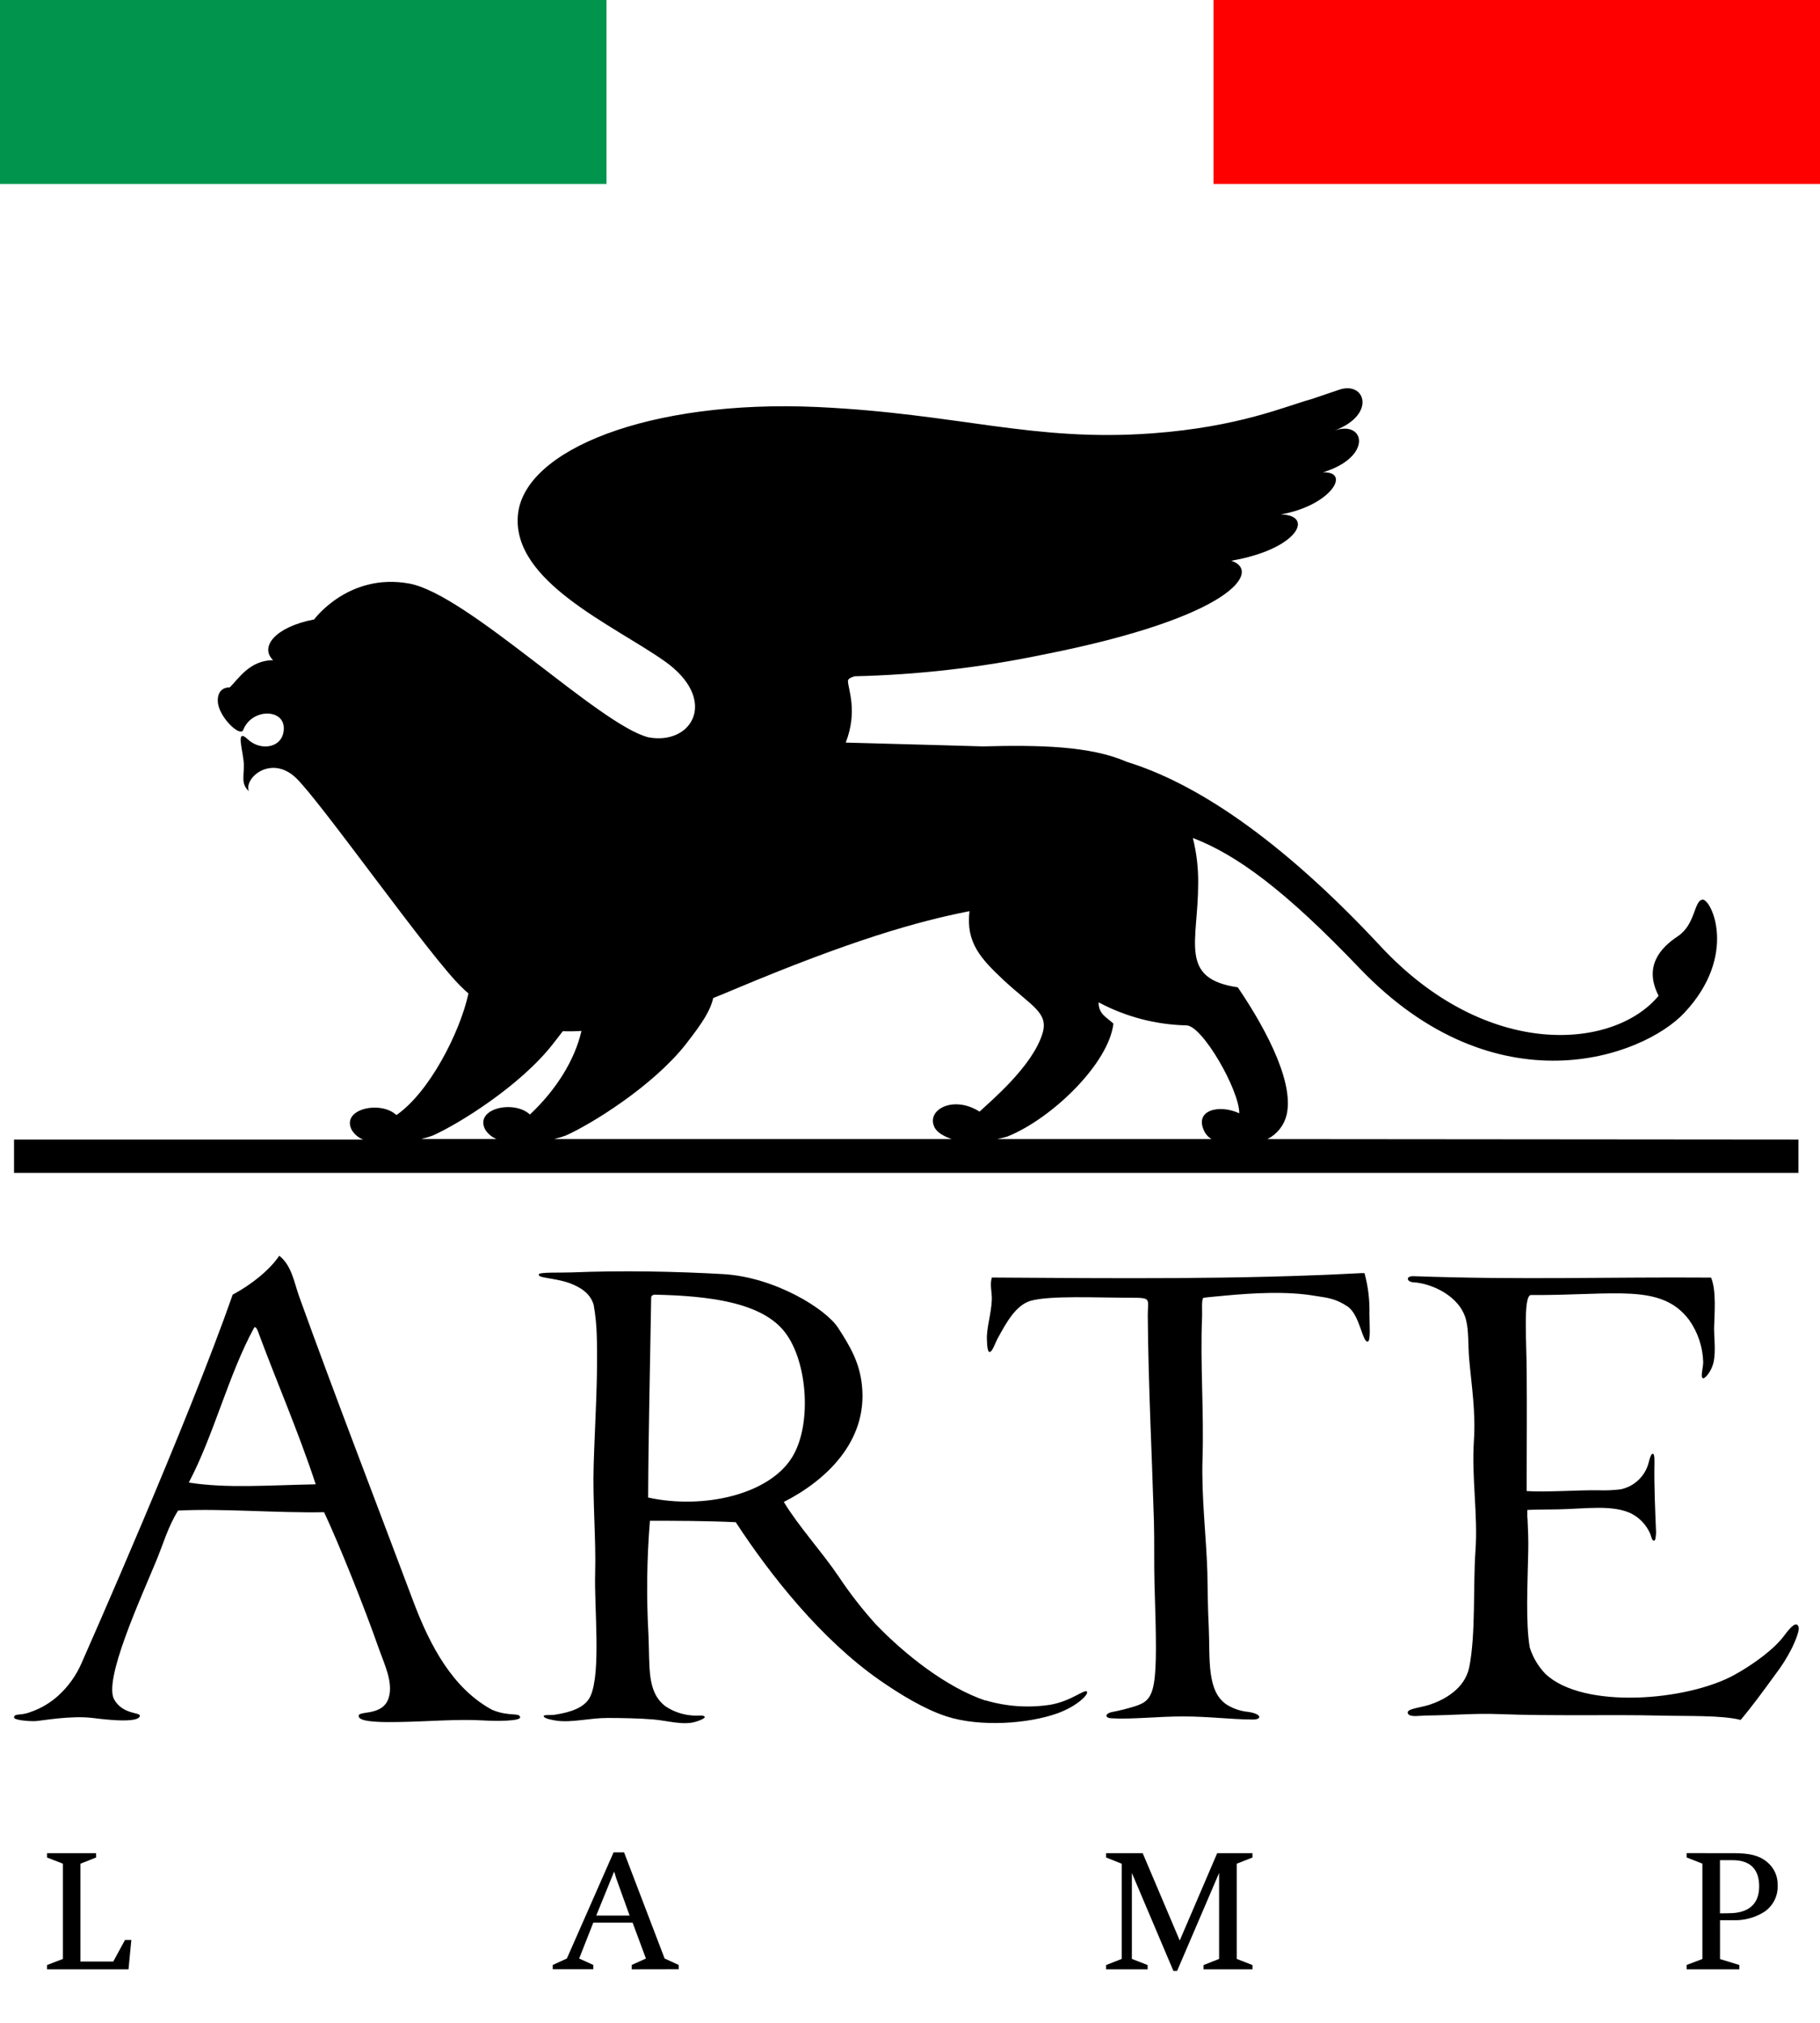 <svg width="81" height="90" viewBox="0 0 81 90" fill="none" xmlns="http://www.w3.org/2000/svg">
<rect width="81" height="90" fill="white"/>
<path fill-rule="evenodd" clip-rule="evenodd" d="M43.847 75.658C42.143 75.079 40.324 73.662 38.986 72.277C38.378 71.605 37.821 70.889 37.32 70.135C36.567 69.026 35.529 67.895 34.884 66.825C36.718 65.892 38.635 64.152 38.36 61.626C38.253 60.622 37.849 59.922 37.3 59.077C36.751 58.231 34.48 56.82 32.186 56.688C30.086 56.569 27.708 56.519 25.422 56.613C24.943 56.63 24.036 56.598 23.986 56.688C23.889 56.869 24.617 56.84 25.333 57.082C25.844 57.274 26.269 57.543 26.421 58.052C26.497 58.482 26.543 58.917 26.557 59.354C26.625 61.187 26.475 63.356 26.421 65.198C26.373 66.793 26.53 68.475 26.487 70.007C26.444 71.538 26.756 74.402 26.281 75.459C26.035 76.01 25.309 76.193 24.711 76.289C24.518 76.325 24.162 76.274 24.199 76.368C24.237 76.463 24.562 76.526 24.767 76.556C25.449 76.654 26.272 76.431 27.044 76.436C27.674 76.436 28.422 76.45 29.058 76.5C29.694 76.551 30.422 76.779 30.964 76.602C31.114 76.559 31.431 76.443 31.352 76.368C31.274 76.294 31.011 76.347 30.829 76.326C30.395 76.299 29.976 76.157 29.615 75.915C28.78 75.273 28.925 74.189 28.86 72.734C28.765 71.043 28.787 69.349 28.925 67.662C29.999 67.662 31.41 67.662 32.745 67.726C34.303 70.111 36.546 72.933 39.132 74.742C40.053 75.383 41.141 76.047 42.117 76.363C43.616 76.852 45.769 76.69 47.047 76.235C47.927 75.922 48.474 75.378 48.372 75.261C48.269 75.144 47.69 75.675 46.774 75.843C45.799 75.998 44.801 75.932 43.854 75.65L43.847 75.658ZM28.846 66.629C28.857 63.873 28.927 61.07 28.981 57.733C28.981 57.657 29.049 57.592 29.187 57.604C31.512 57.657 33.921 57.929 34.949 59.295C35.958 60.62 36.142 63.461 35.229 64.874C34.185 66.51 31.286 67.16 28.853 66.63L28.846 66.629Z" fill="black"/>
<path fill-rule="evenodd" clip-rule="evenodd" d="M79.4 72.781C78.96 73.371 78.045 74.049 77.184 74.522C75.082 75.679 70.464 76.064 68.782 74.477C68.461 74.144 68.222 73.742 68.083 73.303C67.894 72.188 67.986 70.519 68.016 68.987C68.028 68.529 68.003 68.023 67.986 67.613C67.969 67.469 67.966 67.325 67.975 67.181C68.173 67.165 68.998 67.16 69.339 67.154C70.57 67.132 71.813 66.925 72.646 67.364C73.001 67.56 73.28 67.866 73.441 68.235C73.534 68.536 73.565 68.573 73.638 68.536C73.684 68.512 73.703 68.284 73.703 68.154C73.664 67.198 73.613 66.086 73.632 65.111C73.632 64.994 73.648 64.669 73.553 64.683C73.499 64.683 73.446 64.771 73.359 65.132C73.276 65.414 73.117 65.667 72.901 65.866C72.684 66.066 72.417 66.203 72.128 66.263C71.802 66.303 71.474 66.317 71.146 66.306C70.372 66.287 68.76 66.399 67.946 66.34V65.53C67.946 64.233 67.96 62.803 67.946 61.058C67.946 59.788 67.776 57.616 68.137 57.619C71.877 57.641 73.923 57.078 75.169 58.718C75.564 59.272 75.784 59.929 75.802 60.607C75.802 60.859 75.658 61.301 75.802 61.325C75.88 61.334 76.185 61.019 76.274 60.559C76.362 60.099 76.284 59.447 76.286 59.119C76.301 58.431 76.397 57.438 76.153 56.843C71.605 56.809 67.694 56.953 62.887 56.779C62.546 56.779 62.607 57.041 62.916 57.053C63.688 57.097 64.973 57.646 65.246 58.723C65.374 59.202 65.333 59.883 65.388 60.482C65.49 61.638 65.684 62.827 65.596 64.116C65.49 65.709 65.78 67.415 65.667 68.987C65.555 70.559 65.684 72.722 65.388 74.183C65.192 75.133 64.291 75.623 63.633 75.844C63.166 75.998 62.51 76.025 62.675 76.264C62.779 76.409 63.223 76.33 63.441 76.328C64.718 76.314 65.657 76.221 66.707 76.264C69.119 76.355 71.813 76.281 73.781 76.328C75.169 76.362 76.598 76.308 77.47 76.522C77.982 75.914 78.493 75.214 79.005 74.509C79.294 74.134 79.546 73.734 79.758 73.312C79.929 72.953 80.084 72.548 80.05 72.4C79.969 72.106 79.709 72.36 79.4 72.781Z" fill="black"/>
<path fill-rule="evenodd" clip-rule="evenodd" d="M60.728 56.644H60.587C55.173 56.933 49.667 56.875 44.142 56.84C44.045 57.178 44.151 57.482 44.142 57.814C44.12 58.461 43.893 59.104 43.924 59.628C43.932 59.819 43.946 60.206 44.065 60.15C44.185 60.094 44.285 59.766 44.394 59.565C44.79 58.833 45.214 58.066 45.872 57.875C46.724 57.633 48.794 57.738 50.335 57.739C51.273 57.739 51.082 57.782 51.082 58.529C51.109 61.692 51.267 64.693 51.356 67.684C51.382 68.581 51.356 69.587 51.382 70.493C51.537 75.266 51.465 75.63 50.459 75.931C50.143 76.029 49.821 76.109 49.495 76.171C49.2 76.223 49.133 76.431 49.462 76.45C50.371 76.505 51.508 76.368 52.647 76.368C53.785 76.368 54.789 76.499 55.688 76.504C56.184 76.532 56.187 76.26 55.556 76.166C55.237 76.136 54.927 76.037 54.65 75.876C53.68 75.303 53.86 73.784 53.797 72.418C53.748 71.403 53.748 70.609 53.734 69.944C53.683 68.321 53.465 66.614 53.519 64.884C53.584 62.791 53.414 60.671 53.497 58.639C53.514 58.319 53.46 57.826 53.559 57.743C53.777 57.709 54.196 57.678 54.469 57.65C55.795 57.523 57.28 57.445 58.49 57.65C59.063 57.739 59.433 57.765 59.977 58.13C60.52 58.495 60.636 59.755 60.88 59.69C61.008 59.636 60.948 58.929 60.948 58.458C60.963 57.846 60.889 57.235 60.728 56.644Z" fill="black"/>
<path fill-rule="evenodd" clip-rule="evenodd" d="M21.887 76.066C20.164 75.123 19.16 73.269 18.413 71.298C16.717 66.781 14.883 62.037 13.309 57.67C13.093 57.063 12.979 56.297 12.428 55.87C12.043 56.451 11.262 57.117 10.357 57.599C8.366 63.293 3.879 73.43 3.635 73.983C3.398 74.535 3.045 75.031 2.599 75.437C2.237 75.767 1.81 76.019 1.344 76.176C0.916 76.345 0.645 76.218 0.627 76.406C0.601 76.537 1.309 76.588 1.58 76.575C1.851 76.561 3.162 76.313 4.15 76.439C5.855 76.656 6.213 76.497 6.225 76.338C6.237 76.179 5.48 76.289 5.088 75.626C4.587 74.781 6.213 71.231 6.963 69.422C7.28 68.652 7.49 67.9 7.926 67.209C9.893 67.106 12.302 67.322 14.424 67.281C15.094 68.713 16.206 71.476 16.867 73.368C17.102 74.032 17.5 74.84 17.307 75.51C17.049 76.443 15.791 76.046 15.982 76.407C16.097 76.63 17.125 76.627 17.755 76.615C19.02 76.595 20.387 76.477 21.524 76.546C22.072 76.582 23.163 76.578 23.149 76.407C23.125 76.179 22.653 76.39 21.891 76.069L21.887 76.066ZM8.402 65.963C9.527 63.829 10.166 61.163 11.317 59.058C11.358 59.039 11.392 59.039 11.467 59.197C12.244 61.315 13.284 63.7 14.051 66.04C11.847 66.084 10.091 66.226 8.402 65.963Z" fill="black"/>
<path fill-rule="evenodd" clip-rule="evenodd" d="M56.407 50.681C56.619 50.574 56.805 50.423 56.952 50.238C57.099 50.053 57.204 49.838 57.26 49.609C57.643 47.993 56.025 45.303 55.088 43.928C52.444 43.541 53.325 41.9 53.325 39.311C53.335 38.628 53.255 37.946 53.088 37.283C55.047 38.037 57.19 39.605 60.514 43.085C66.577 49.413 73.099 47.043 74.959 45.066C77.376 42.496 76.153 39.977 75.769 40.026C75.385 40.075 75.466 41.129 74.669 41.658C73.873 42.187 73.152 43.011 73.817 44.304C71.84 46.694 66.195 47.207 61.438 42.096C56.91 37.237 53.136 34.811 50.139 33.893C48.525 33.183 46.218 33.142 43.736 33.208C43.736 33.208 40.857 33.124 37.64 33.039C38.186 31.639 37.739 30.65 37.739 30.297C37.739 30.214 37.835 30.151 38.031 30.089C40.85 30.023 43.657 29.701 46.418 29.127C54.887 27.46 56.165 25.392 54.796 24.948C57.766 24.441 58.519 22.919 57 22.887C59.206 22.51 60.166 20.97 58.876 21.015C61.105 20.339 60.759 18.682 59.397 19.156C61.272 18.447 60.761 16.942 59.6 17.34L58.369 17.757C57.22 18.07 55.164 18.992 51.297 19.279C45.963 19.675 42.671 18.4 36.367 18.109C28.921 17.771 23.28 20.011 23.047 22.943C22.813 25.874 27.233 27.778 29.547 29.394C32.008 31.108 30.822 33.168 28.865 32.806C26.696 32.277 20.8 26.436 18.216 25.964C15.51 25.47 13.981 27.56 13.981 27.56C12.224 27.898 11.55 28.796 12.157 29.374C11.102 29.374 10.606 30.219 10.226 30.583C9.638 30.583 9.694 31.189 9.694 31.189C9.694 31.851 10.689 32.836 10.829 32.469C11.203 31.519 12.631 31.519 12.631 32.4C12.631 33.281 11.608 33.445 11.024 32.89C10.439 32.336 10.853 33.497 10.853 34.047C10.853 34.596 10.729 34.873 11.075 35.203C10.853 34.596 12.07 33.58 13.156 34.596C14.242 35.612 19.209 42.674 20.566 43.94C20.655 44.026 20.737 44.109 20.849 44.201C20.466 45.962 19.087 48.623 17.643 49.611C16.939 48.951 15.176 49.335 15.652 50.268C15.768 50.466 15.948 50.618 16.163 50.701H0.625V52.184H80.041V50.701L56.407 50.681ZM48.893 44.595C50.095 45.238 51.434 45.59 52.8 45.621C53.508 45.621 55.156 48.495 55.156 49.533C54.244 49.109 53.095 49.399 53.622 50.378C53.693 50.503 53.796 50.607 53.92 50.681H44.374C44.534 50.651 44.691 50.611 44.846 50.562C46.837 49.756 49.35 47.306 49.553 45.541C49.256 45.264 48.883 45.119 48.895 44.59L48.893 44.595ZM30.522 46.459C31.306 45.459 31.619 44.938 31.744 44.404C32.037 44.287 32.33 44.169 32.641 44.035C37.893 41.827 40.837 40.992 43.148 40.54C42.978 41.939 43.66 42.662 44.655 43.597C45.925 44.781 46.679 45.053 46.396 45.981C45.956 47.43 44.12 48.967 43.595 49.459C42.454 48.728 41.249 49.352 41.571 50.113C41.67 50.366 41.986 50.551 42.359 50.681H24.661C24.834 50.638 25.005 50.586 25.172 50.525C26.292 50.033 29.054 48.328 30.523 46.459H30.522ZM19.254 50.525C20.372 50.033 23.137 48.328 24.6 46.459C24.77 46.245 24.912 46.052 25.048 45.88C25.325 45.89 25.602 45.886 25.878 45.868C25.581 47.166 24.748 48.498 23.584 49.587C22.88 48.928 21.117 49.312 21.587 50.245C21.706 50.44 21.886 50.592 22.099 50.678H18.747C18.919 50.636 19.088 50.585 19.254 50.525Z" fill="black"/>
<path fill-rule="evenodd" clip-rule="evenodd" d="M5.719 87.62H2.093V87.429L2.8 87.156V82.92L2.093 82.644V82.451H4.276V82.644L3.579 82.92V87.273H5.042L5.562 86.314H5.845L5.719 87.62Z" fill="black"/>
<path fill-rule="evenodd" clip-rule="evenodd" d="M28.115 87.62V87.425L28.747 87.138L28.154 85.542H26.405L25.776 87.138L26.405 87.425V87.616H24.6V87.425L25.229 87.138L27.308 82.414H27.774L29.579 87.138L30.206 87.425V87.616L28.115 87.62ZM27.496 83.767C27.463 83.669 27.443 83.62 27.411 83.53C27.39 83.442 27.364 83.356 27.332 83.271L26.536 85.227H28.021L27.496 83.767Z" fill="black"/>
<path fill-rule="evenodd" clip-rule="evenodd" d="M53.565 87.62V87.429L54.257 87.156V83.331L52.387 87.692H52.224L50.374 83.331V87.156L51.076 87.429V87.62H49.228V87.429L49.922 87.156V82.92L49.228 82.644V82.451H50.856L52.505 86.337L54.172 82.451H55.742V82.644L55.041 82.92V87.156L55.742 87.429V87.62H53.565Z" fill="black"/>
<path fill-rule="evenodd" clip-rule="evenodd" d="M77.155 82.451C77.825 82.451 78.278 82.539 78.642 82.842C78.797 82.969 78.921 83.13 79.004 83.312C79.086 83.495 79.124 83.694 79.115 83.894C79.124 84.123 79.074 84.352 78.969 84.556C78.864 84.761 78.708 84.936 78.516 85.065C78.1 85.325 77.615 85.454 77.124 85.435H76.55V87.162L77.411 87.427V87.62H75.064V87.425L75.766 87.16V82.916L75.064 82.641V82.45L77.155 82.451ZM76.928 85.124C77.482 85.124 78.292 84.977 78.292 83.921C78.292 83.302 78.018 82.763 77.116 82.763H76.548V85.129L76.928 85.124Z" fill="black"/>
<rect width="27" height="8.184" fill="#00944D"/>
<rect x="54" width="27" height="8.184" fill="#FF0000"/>
<rect x="27" width="27" height="8.184" fill="white"/>
</svg>
